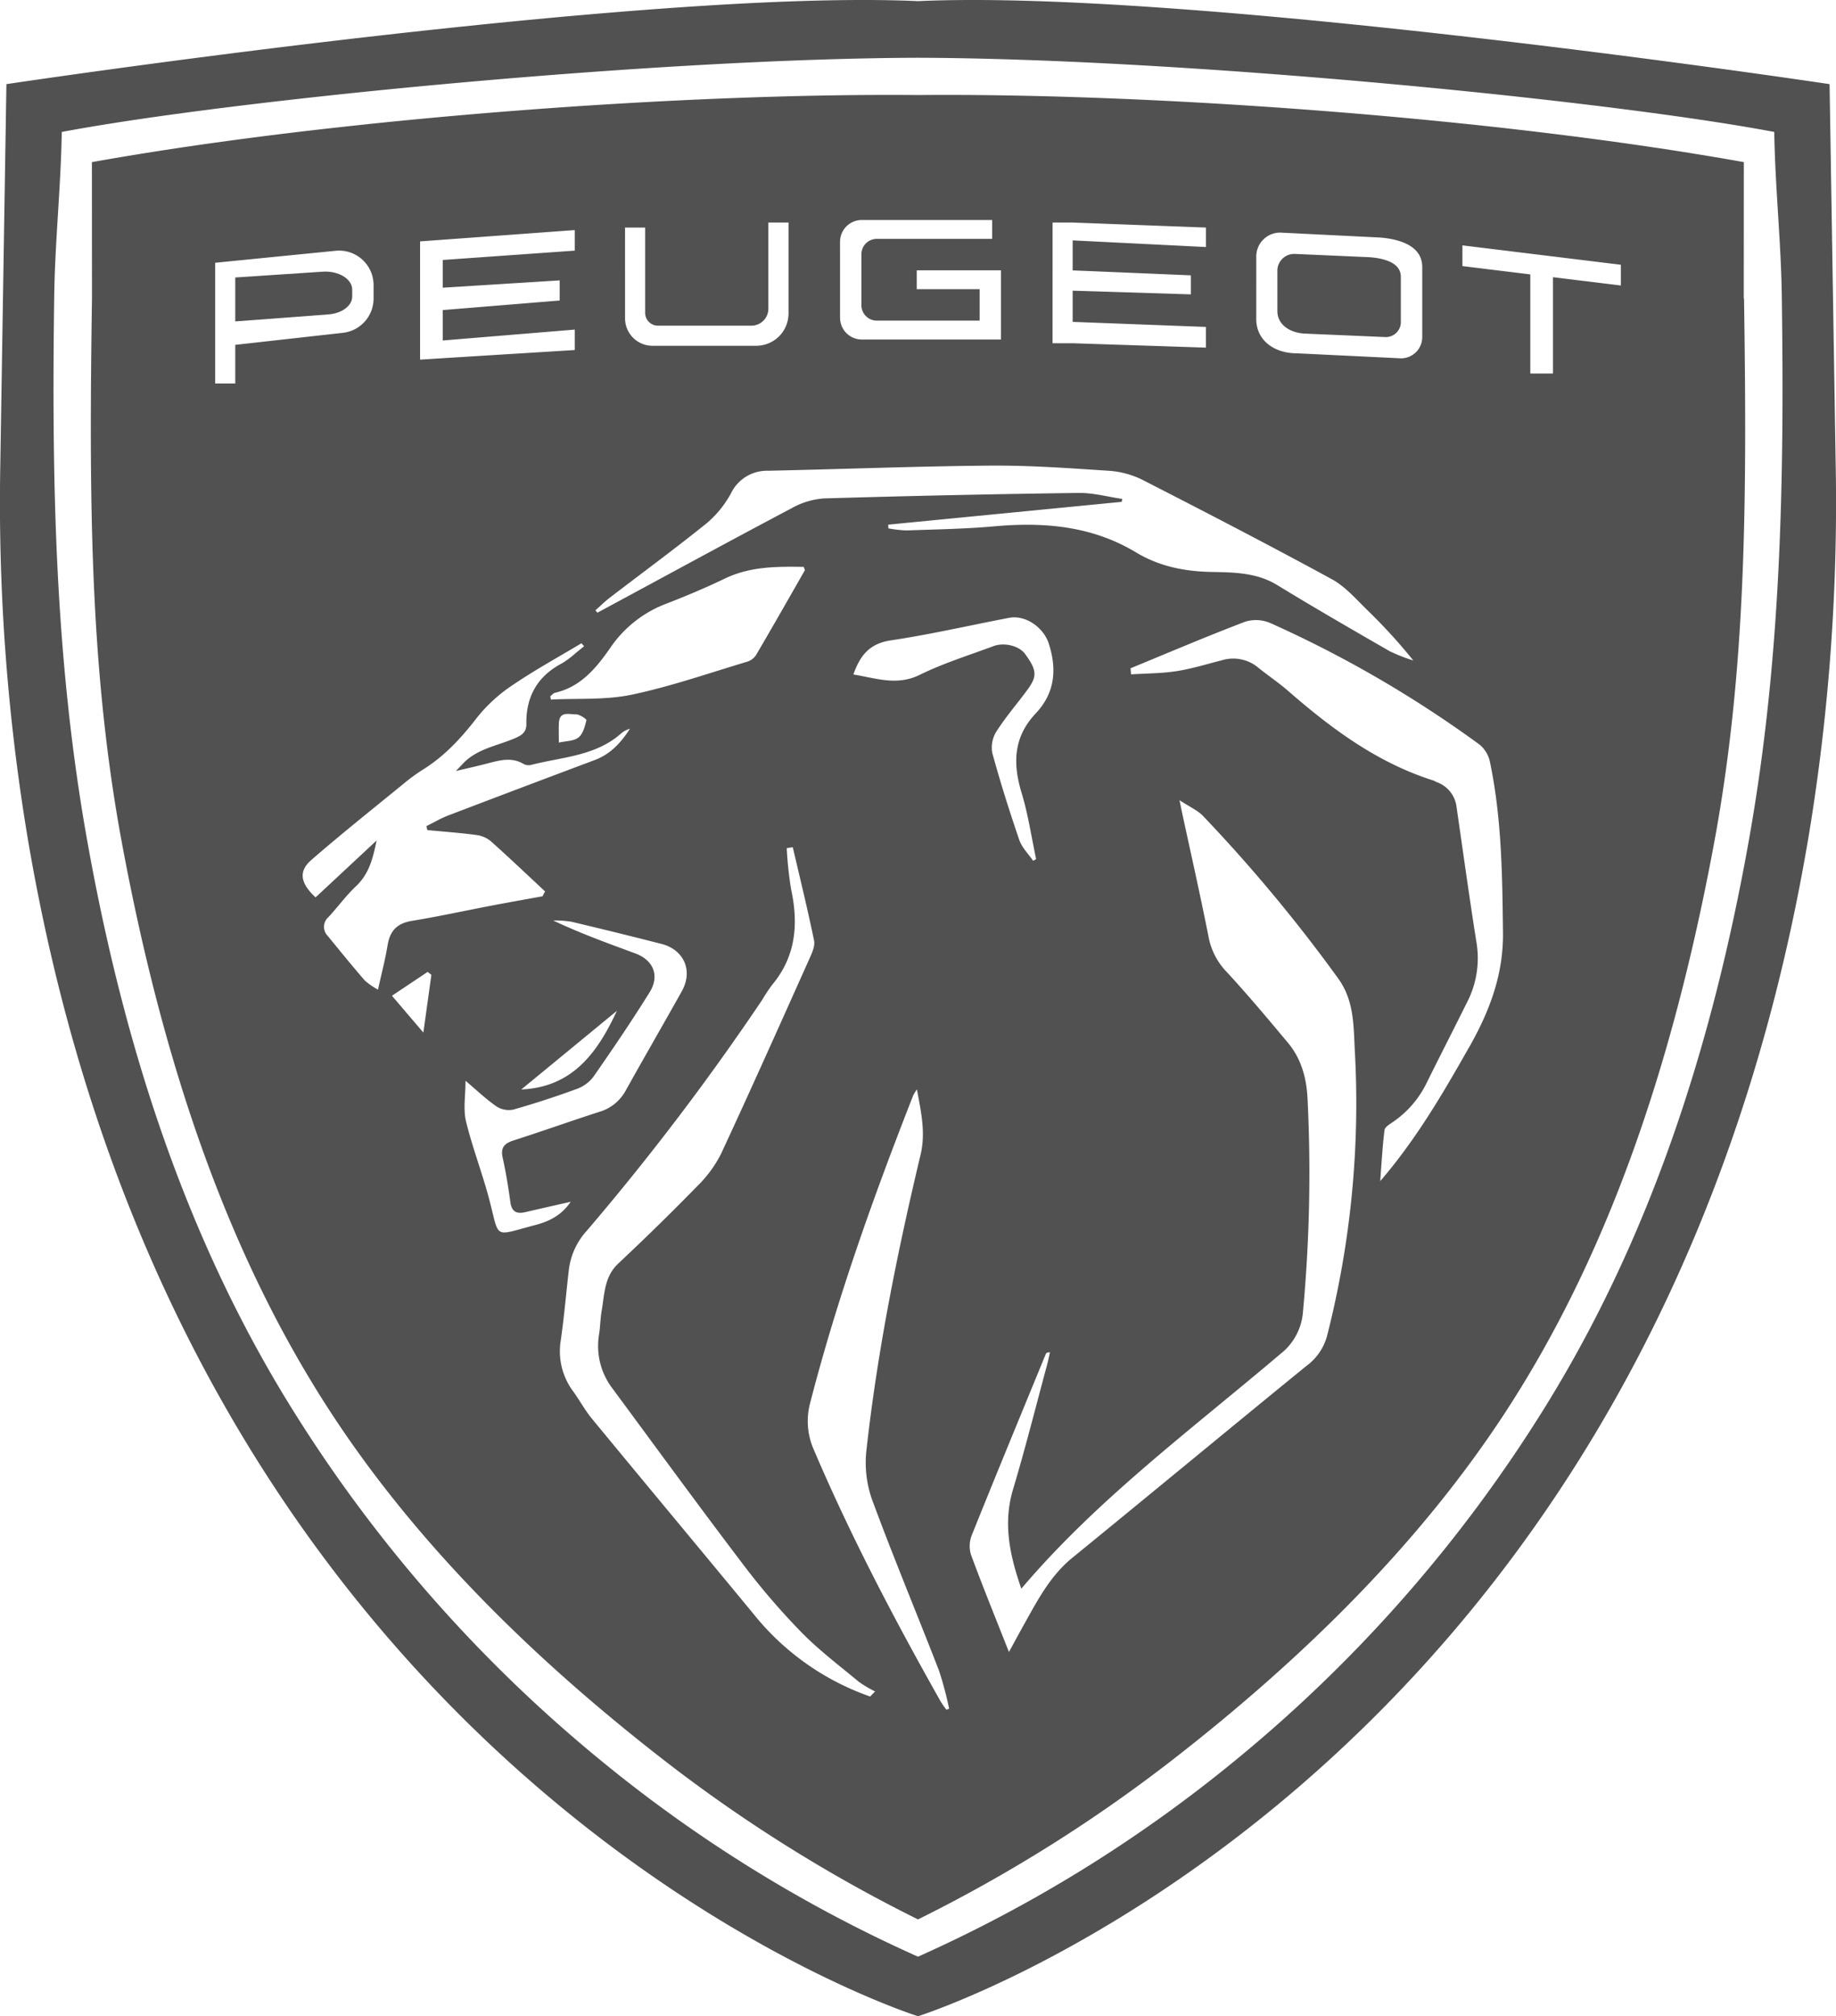 <svg xmlns="http://www.w3.org/2000/svg" width="418.95" height="459.892" viewBox="0 0 418.95 459.892">
  <g id="Gruppe_1" data-name="Gruppe 1" transform="translate(-733.716 -982.108)">
    <path id="Pfad_1" data-name="Pfad 1" d="M454.6,141.444,453.2,54.3S308.028,32.5,245.19,35.368C182.358,32.5,37.179,54.3,37.179,54.3l-1.4,87.142a465.873,465.873,0,0,0,6.062,83.671C77.981,442.643,245.19,495,245.19,495S412.4,442.643,448.545,225.115a465.228,465.228,0,0,0,6.057-83.671m-19.759,85.005c-8.581,48.294-23.048,91.815-46.793,129.966a326.153,326.153,0,0,1-70.395,80.177A319.467,319.467,0,0,1,245.19,481.42a319.585,319.585,0,0,1-72.459-44.828,326.156,326.156,0,0,1-70.4-80.177c-23.745-38.151-38.206-81.672-46.787-129.966-7.375-41.5-8.039-82.176-7.452-124.042.171-12.113,1.539-25.09,1.716-37.2C89.015,57.823,185.4,48.461,245.19,48.284c59.792.177,156.18,9.539,195.389,16.919.171,12.114,1.544,25.091,1.716,37.2.587,41.866-.078,82.542-7.452,124.042" transform="translate(698 947)" fill="#515151"/>
    <path id="Pfad_2" data-name="Pfad 2" d="M110.64,106.825,89.4,108.419V98.4l19.958-1.323c3.6-.239,6.727,1.655,6.727,4.08v1.594c0,2.087-2.342,3.848-5.442,4.075" transform="translate(698 947)" fill="#515151"/>
    <path id="Pfad_3" data-name="Pfad 3" d="M350.209,94.02a19.7,19.7,0,0,0-2.558-.266l-16.354-.72a3.841,3.841,0,0,0-4.047,3.6v9.434c0,3.261,3.15,5.149,6.815,5.149l17.7.758a3.418,3.418,0,0,0,3.6-3.2V98.25c0-2.447-2.159-3.682-5.16-4.23m0,0a19.7,19.7,0,0,0-2.558-.266l-16.354-.72a3.841,3.841,0,0,0-4.047,3.6v9.434c0,3.261,3.15,5.149,6.815,5.149l17.7.758a3.418,3.418,0,0,0,3.6-3.2V98.25c0-2.447-2.159-3.682-5.16-4.23m0,0a19.7,19.7,0,0,0-2.558-.266l-16.354-.72a3.841,3.841,0,0,0-4.047,3.6v9.434c0,3.261,3.15,5.149,6.815,5.149l17.7.758a3.418,3.418,0,0,0,3.6-3.2V98.25c0-2.447-2.159-3.682-5.16-4.23m0,0a19.7,19.7,0,0,0-2.558-.266l-16.354-.72a3.841,3.841,0,0,0-4.047,3.6v9.434c0,3.261,3.15,5.149,6.815,5.149l17.7.758a3.418,3.418,0,0,0,3.6-3.2V98.25c0-2.447-2.159-3.682-5.16-4.23m0,0a19.7,19.7,0,0,0-2.558-.266l-16.354-.72a3.841,3.841,0,0,0-4.047,3.6v9.434c0,3.261,3.15,5.149,6.815,5.149l17.7.758a3.418,3.418,0,0,0,3.6-3.2V98.25c0-2.447-2.159-3.682-5.16-4.23m0,0a19.7,19.7,0,0,0-2.558-.266l-16.354-.72a3.841,3.841,0,0,0-4.047,3.6v9.434c0,3.261,3.15,5.149,6.815,5.149l17.7.758a3.418,3.418,0,0,0,3.6-3.2V98.25c0-2.447-2.159-3.682-5.16-4.23m0,0a19.7,19.7,0,0,0-2.558-.266l-16.354-.72a3.841,3.841,0,0,0-4.047,3.6v9.434c0,3.261,3.15,5.149,6.815,5.149l17.7.758a3.418,3.418,0,0,0,3.6-3.2V98.25c0-2.447-2.159-3.682-5.16-4.23m0,0a19.7,19.7,0,0,0-2.558-.266l-16.354-.72a3.841,3.841,0,0,0-4.047,3.6v9.434c0,3.261,3.15,5.149,6.815,5.149l17.7.758a3.418,3.418,0,0,0,3.6-3.2V98.25c0-2.447-2.159-3.682-5.16-4.23m0,0a19.7,19.7,0,0,0-2.558-.266l-16.354-.72a3.841,3.841,0,0,0-4.047,3.6v9.434c0,3.261,3.15,5.149,6.815,5.149l17.7.758a3.418,3.418,0,0,0,3.6-3.2V98.25c0-2.447-2.159-3.682-5.16-4.23m0,0a19.7,19.7,0,0,0-2.558-.266l-16.354-.72a3.841,3.841,0,0,0-4.047,3.6v9.434c0,3.261,3.15,5.149,6.815,5.149l17.7.758a3.418,3.418,0,0,0,3.6-3.2V98.25c0-2.447-2.159-3.682-5.16-4.23m0,0a19.7,19.7,0,0,0-2.558-.266l-16.354-.72a3.841,3.841,0,0,0-4.047,3.6v9.434c0,3.261,3.15,5.149,6.815,5.149l17.7.758a3.418,3.418,0,0,0,3.6-3.2V98.25c0-2.447-2.159-3.682-5.16-4.23m0,0a19.7,19.7,0,0,0-2.558-.266l-16.354-.72a3.841,3.841,0,0,0-4.047,3.6v9.434c0,3.261,3.15,5.149,6.815,5.149l17.7.758a3.418,3.418,0,0,0,3.6-3.2V98.25c0-2.447-2.159-3.682-5.16-4.23m0,0a19.7,19.7,0,0,0-2.558-.266l-16.354-.72a3.841,3.841,0,0,0-4.047,3.6v9.434c0,3.261,3.15,5.149,6.815,5.149l17.7.758a3.418,3.418,0,0,0,3.6-3.2V98.25c0-2.447-2.159-3.682-5.16-4.23m0,0a19.7,19.7,0,0,0-2.558-.266l-16.354-.72a3.841,3.841,0,0,0-4.047,3.6v9.434c0,3.261,3.15,5.149,6.815,5.149l17.7.758a3.418,3.418,0,0,0,3.6-3.2V98.25c0-2.447-2.159-3.682-5.16-4.23m83.466,9.168.016-31.1c-56.808-10.181-135.507-15.789-188.5-15.3C192.2,56.3,113.5,61.909,56.689,72.09l.016,31.1c-.675,45.9-.537,84.662,6.871,124.412,9.561,51.295,24.471,94.207,47.629,129.684,19.676,30.134,46.184,56.032,74.99,78.515a343.41,343.41,0,0,0,58.995,37.116,343,343,0,0,0,59-37.116c28.8-22.483,55.319-48.381,74.995-78.515,23.158-35.477,38.067-78.389,47.629-129.684,7.407-39.75,7.546-78.51,6.865-124.412m-111.3-9.578a5.453,5.453,0,0,1,5.453-5.453l22.024,1.091a22.445,22.445,0,0,1,3.449.4c4.042.83,6.948,2.7,6.948,6.4v15.951a4.846,4.846,0,0,1-4.844,4.844l-23.85-1.152c-4.939,0-9.18-2.856-9.18-7.795Zm-46.477-7.745h4.589l30.411,1.146v4.44L280.484,89.94v6.848c3.975.15,26.968,1.124,26.968,1.124v4.341l-26.968-.842v7.114l30.411,1.152V114.4l-30.411-1h-4.589ZM227.4,90.255a4.438,4.438,0,0,1,.05-.664,4.955,4.955,0,0,1,4.916-4.3H262.12v4.3H235.8a3.516,3.516,0,0,0-3.521,3.521v11.615a3.516,3.516,0,0,0,3.521,3.516h23.452v-7.175H244.908v-4.3H264.13v15.779H232.368a4.956,4.956,0,0,1-4.916-4.3,4.382,4.382,0,0,1-.05-.659Zm-49.058-3.244h4.59v19.466a2.916,2.916,0,0,0,2.912,2.912h21.332a3.87,3.87,0,0,0,3.87-3.87V85.865h4.6V106.61a7.367,7.367,0,0,1-7.375,7.368H184.6a6.257,6.257,0,0,1-6.256-6.256Zm-3.416,84.379c7.347-5.636,14.816-11.111,22.024-16.919a23.805,23.805,0,0,0,5.553-6.81,9.118,9.118,0,0,1,8.476-5.176c16.9-.36,33.8-1.03,50.7-1.174,8.963-.072,17.943.582,26.895,1.169a20.181,20.181,0,0,1,7.679,2c14.528,7.424,29.016,14.926,43.344,22.726,3.1,1.688,5.586,4.6,8.178,7.119a125.635,125.635,0,0,1,10.441,11.439,38.652,38.652,0,0,1-5.409-2.131c-8.6-4.95-17.2-9.91-25.672-15.088-4.7-2.861-9.9-2.883-14.976-2.977-6.189-.118-11.931-1.279-17.212-4.457-10.032-6.04-20.939-6.97-32.3-5.952-6.649.593-13.348.7-20.025.936a27.1,27.1,0,0,1-4.2-.471c-.011-.282-.017-.564-.022-.847q26.632-2.6,53.276-5.2c.038-.222.083-.448.122-.67-3.311-.476-6.633-1.406-9.944-1.362q-29.073.392-58.137,1.251a17.581,17.581,0,0,0-7.3,2.2c-13.841,7.315-27.582,14.806-41.356,22.235l-3.023,1.627c-.155-.177-.305-.359-.46-.536,1.113-.98,2.171-2.033,3.344-2.929m93.924,44.623c1.49,4.9,2.226,10.021,3.3,15.048-.221.133-.448.259-.675.393-1.074-1.567-2.558-3-3.156-4.724-2.253-6.582-4.357-13.225-6.184-19.935a6.9,6.9,0,0,1,1-4.916c2.109-3.283,4.689-6.262,7.009-9.412,2.3-3.122,2.176-4.484-.5-8.183-1.334-1.837-4.711-2.74-7.23-1.8-5.631,2.105-11.422,3.893-16.787,6.534-5.237,2.58-9.976.785-15.175-.067,1.562-4.467,3.793-7.069,8.526-7.778,9.047-1.351,17.988-3.421,26.979-5.138,3.842-.736,7.9,2.237,9.074,5.847,1.932,5.951,1.367,11.348-2.962,15.939-5.138,5.442-5.265,11.449-3.217,18.192m-93.763-33.306a26.974,26.974,0,0,1,12.878-9.982c4.44-1.728,8.847-3.577,13.137-5.642,5.813-2.8,11.914-2.768,18.021-2.674.138.448.293.687.233.8-3.682,6.45-7.358,12.911-11.123,19.317a3.777,3.777,0,0,1-2.015,1.511c-8.759,2.613-17.44,5.653-26.364,7.524-5.957,1.251-12.269.8-18.42,1.113-.055-.244-.11-.488-.166-.726.366-.282.687-.73,1.1-.824,5.969-1.368,9.512-5.781,12.723-10.414m-5.564,16.68c-.338,1.407-.781,3.112-1.81,3.931-1.063.847-2.841.791-4.479,1.169,0-1.661-.05-3.067.011-4.464.127-2.806,2.4-1.942,3.87-1.981.836-.016,2.474,1.074,2.408,1.345M131.573,90.167l35.295-2.58v4.689l-30.129,2.132v6.322l26.685-1.667v4.59l-26.685,2.181v6.938l30.129-2.486v4.661l-30.129,1.866-5.166.327ZM89.4,122.587h-4.59V95.044l27.505-2.735a7.872,7.872,0,0,1,8.647,7.834V103.2a7.877,7.877,0,0,1-7,7.823L89.4,113.768Zm32.575,138.248a15.988,15.988,0,0,1-3.017-2.076c-2.873-3.321-5.647-6.732-8.426-10.137a2.953,2.953,0,0,1,.149-4.346c2.143-2.314,4.009-4.9,6.295-7.053,2.99-2.825,3.853-6.407,4.673-10.4-4.789,4.461-9.373,8.736-13.924,12.972-3.532-3.278-3.925-5.957-.969-8.532,6.843-5.946,13.946-11.587,20.972-17.323a40.779,40.779,0,0,1,4.39-3.222c5.038-3.117,8.913-7.33,12.506-12.008a35.439,35.439,0,0,1,8.183-7.414c5.022-3.41,10.375-6.333,15.585-9.461.205.227.4.448.609.67-.664.537-1.312,1.09-1.982,1.616a20.806,20.806,0,0,1-2.979,2.237c-5.619,2.923-8.3,7.556-8.215,13.819.027,1.86-.9,2.569-2.5,3.272-4.153,1.81-8.925,2.43-12.175,6.057-.243.27-.5.525-1.406,1.467,2.962-.7,5.093-1.174,7.2-1.723,2.79-.73,5.547-1.522,8.315.15a2.415,2.415,0,0,0,1.678.172c7.048-1.811,14.682-1.977,20.545-7.2a4.929,4.929,0,0,1,1.971-1.025c-2.01,3.117-4.4,5.764-8.016,7.12q-16.759,6.279-33.479,12.662c-1.705.653-3.3,1.6-4.944,2.419.072.3.144.6.216.9,3.721.354,7.452.625,11.15,1.112a6.513,6.513,0,0,1,3.306,1.4c4.2,3.743,8.276,7.628,12.4,11.466-.188.371-.382.742-.57,1.118-3.859.7-7.717,1.384-11.565,2.121-6.1,1.162-12.163,2.491-18.287,3.5-3.333.548-4.966,2.253-5.5,5.519s-1.384,6.478-2.193,10.148m54.511,4.845c-4.4,9.472-10.065,17.406-21.824,17.938,7.319-6.013,14.571-11.976,21.824-17.938m-44.158,4.955c-2.585-3.023-4.6-5.382-7.164-8.4,2.879-1.927,5.514-3.683,8.144-5.442.283.227.565.453.847.681-.576,4.124-1.146,8.249-1.827,13.16m15.026,38.039c-1.578-5.985-3.842-11.791-5.3-17.8-.665-2.747-.111-5.786-.111-9.241,2.563,2.164,4.678,4.191,7.048,5.836a5.2,5.2,0,0,0,3.836.741c4.861-1.372,9.678-2.95,14.423-4.689a8.341,8.341,0,0,0,3.853-2.768c4.418-6.34,8.764-12.733,12.844-19.294,2.359-3.787.875-7.341-3.244-8.869-6.251-2.309-12.523-4.569-18.768-7.524a24.986,24.986,0,0,1,4.141.282q10.314,2.442,20.578,5.065c5.155,1.319,7.247,6.124,4.662,10.763-4.235,7.59-8.6,15.1-12.822,22.694a10.031,10.031,0,0,1-6.057,4.861c-6.538,2.109-13.01,4.423-19.554,6.516-2.1.675-2.968,1.638-2.458,3.948.747,3.349,1.29,6.748,1.76,10.153.305,2.181,1.445,2.7,3.388,2.248,3.328-.769,6.661-1.522,10.37-2.364-2.181,3.2-5,4.5-8.216,5.343-9.605,2.523-7.956,3.243-10.375-5.9m86.92,113.407a59.148,59.148,0,0,1-26.707-18.952c-12.219-14.809-24.52-29.547-36.733-44.367-1.573-1.9-2.774-4.12-4.214-6.141a15.291,15.291,0,0,1-2.967-11.592c.808-5.476,1.246-11.011,1.9-16.509a16.082,16.082,0,0,1,4.053-8.665,577.1,577.1,0,0,0,40.055-52.705,37.9,37.9,0,0,1,2.209-3.344c5.443-6.5,6.1-13.869,4.374-21.841a83.948,83.948,0,0,1-1-9.395l1.379-.216c1.649,7.086,3.388,14.151,4.855,21.276.26,1.246-.454,2.818-1.03,4.1-6.677,14.891-13.326,29.8-20.207,44.589a27.87,27.87,0,0,1-5.4,7.33q-8.811,9.02-18.027,17.655c-3.227,3.028-3.139,7-3.8,10.808-.31,1.782-.315,3.621-.6,5.409a15.968,15.968,0,0,0,3.162,12.422c9.871,13.366,19.67,26.792,29.724,40.017a163.1,163.1,0,0,0,13.26,15.431c4.041,4.129,8.708,7.651,13.165,11.354a26.175,26.175,0,0,0,3.676,2.171c-.376.388-.758.781-1.135,1.168m17.418,3a21.471,21.471,0,0,1-1.274-1.8c-10.557-18.714-20.55-37.709-28.988-57.5a16.084,16.084,0,0,1-.786-10.85c6.168-23.889,14.478-47.053,23.474-69.99a11.007,11.007,0,0,1,.842-1.341c.968,5.255,2.026,9.861.825,14.921-5.293,22.206-9.816,44.573-12.335,67.282a25.325,25.325,0,0,0,1.218,11.206c4.849,13.16,10.269,26.1,15.341,39.186a79.577,79.577,0,0,1,2.3,8.666c-.205.077-.415.148-.62.221m86.871-85.294a12.549,12.549,0,0,1-4.723,6.877c-17.849,14.55-35.587,29.237-53.437,43.787-4.982,4.057-7.839,9.539-10.868,14.948-1.074,1.915-2.109,3.847-3.576,6.527-3.051-7.746-5.963-14.892-8.637-22.129a6.751,6.751,0,0,1,.133-4.462c5.542-13.8,11.233-27.555,16.886-41.318.1-.248.266-.47.98-.431-.222.951-.41,1.916-.665,2.856-2.563,9.484-4.955,19.018-7.773,28.424-2.424,8.1-.509,15.612,1.9,22.616,17.251-20.358,38.788-36.285,59.1-53.531a13.422,13.422,0,0,0,5.171-9.649,342.384,342.384,0,0,0,1.052-48.377c-.21-4.822-1.384-9.274-4.517-13.011-4.535-5.408-9.069-10.839-13.858-16.027a15.613,15.613,0,0,1-4.185-7.9c-1.9-9.646-4.081-19.234-6.151-28.845-.117-.538-.222-1.074-.515-2.513,2.259,1.495,4.141,2.3,5.437,3.665a355.727,355.727,0,0,1,30.771,36.994c3.748,5.186,3.487,11.027,3.809,16.736a214.581,214.581,0,0,1-6.339,64.763m32.371-65.759c-5.98,10.563-12.086,21.015-20.252,30.494.3-3.888.5-7.791.985-11.655.089-.714,1.251-1.378,2.026-1.915a22.894,22.894,0,0,0,7.568-8.8c3-6.08,6.107-12.1,9.113-18.176a21.967,21.967,0,0,0,2.326-13.586c-1.656-10.37-3.079-20.766-4.59-31.158a6.87,6.87,0,0,0-4.573-5.741c-.266-.106-.5-.283-.775-.371-12.75-4.036-23.192-11.8-33.107-20.435-2.16-1.882-4.562-3.471-6.788-5.281a8.916,8.916,0,0,0-8.349-1.685c-3.421.875-6.821,1.928-10.3,2.471-3.416.531-6.921.514-10.387.736-.038-.46-.077-.925-.121-1.384,8.725-3.588,17.4-7.293,26.209-10.647a8.36,8.36,0,0,1,5.769.36A263.468,263.468,0,0,1,373.4,205a7.067,7.067,0,0,1,2.33,4.036c2.663,12.8,2.791,25.777,2.946,38.8.111,9.689-3.117,18.017-7.745,26.2m34.646-173.808-15.5-1.894v21.968h-5.166V97.7l-15.49-1.9V91.075L405.578,95.5Zm-71.513,11,17.7.758a3.418,3.418,0,0,0,3.6-3.2V98.25c0-2.447-2.159-3.682-5.16-4.23a19.7,19.7,0,0,0-2.558-.266l-16.354-.72a3.841,3.841,0,0,0-4.047,3.6v9.434c0,3.261,3.15,5.149,6.815,5.149m16.144-17.2a19.7,19.7,0,0,0-2.558-.266l-16.354-.72a3.841,3.841,0,0,0-4.047,3.6v9.434c0,3.261,3.15,5.149,6.815,5.149l17.7.758a3.418,3.418,0,0,0,3.6-3.2V98.25c0-2.447-2.159-3.682-5.16-4.23m0,0a19.7,19.7,0,0,0-2.558-.266l-16.354-.72a3.841,3.841,0,0,0-4.047,3.6v9.434c0,3.261,3.15,5.149,6.815,5.149l17.7.758a3.418,3.418,0,0,0,3.6-3.2V98.25c0-2.447-2.159-3.682-5.16-4.23m0,0a19.7,19.7,0,0,0-2.558-.266l-16.354-.72a3.841,3.841,0,0,0-4.047,3.6v9.434c0,3.261,3.15,5.149,6.815,5.149l17.7.758a3.418,3.418,0,0,0,3.6-3.2V98.25c0-2.447-2.159-3.682-5.16-4.23m0,0a19.7,19.7,0,0,0-2.558-.266l-16.354-.72a3.841,3.841,0,0,0-4.047,3.6v9.434c0,3.261,3.15,5.149,6.815,5.149l17.7.758a3.418,3.418,0,0,0,3.6-3.2V98.25c0-2.447-2.159-3.682-5.16-4.23m0,0a19.7,19.7,0,0,0-2.558-.266l-16.354-.72a3.841,3.841,0,0,0-4.047,3.6v9.434c0,3.261,3.15,5.149,6.815,5.149l17.7.758a3.418,3.418,0,0,0,3.6-3.2V98.25c0-2.447-2.159-3.682-5.16-4.23m0,0a19.7,19.7,0,0,0-2.558-.266l-16.354-.72a3.841,3.841,0,0,0-4.047,3.6v9.434c0,3.261,3.15,5.149,6.815,5.149l17.7.758a3.418,3.418,0,0,0,3.6-3.2V98.25c0-2.447-2.159-3.682-5.16-4.23m0,0a19.7,19.7,0,0,0-2.558-.266l-16.354-.72a3.841,3.841,0,0,0-4.047,3.6v9.434c0,3.261,3.15,5.149,6.815,5.149l17.7.758a3.418,3.418,0,0,0,3.6-3.2V98.25c0-2.447-2.159-3.682-5.16-4.23m0,0a19.7,19.7,0,0,0-2.558-.266l-16.354-.72a3.841,3.841,0,0,0-4.047,3.6v9.434c0,3.261,3.15,5.149,6.815,5.149l17.7.758a3.418,3.418,0,0,0,3.6-3.2V98.25c0-2.447-2.159-3.682-5.16-4.23m0,0a19.7,19.7,0,0,0-2.558-.266l-16.354-.72a3.841,3.841,0,0,0-4.047,3.6v9.434c0,3.261,3.15,5.149,6.815,5.149l17.7.758a3.418,3.418,0,0,0,3.6-3.2V98.25c0-2.447-2.159-3.682-5.16-4.23m0,0a19.7,19.7,0,0,0-2.558-.266l-16.354-.72a3.841,3.841,0,0,0-4.047,3.6v9.434c0,3.261,3.15,5.149,6.815,5.149l17.7.758a3.418,3.418,0,0,0,3.6-3.2V98.25c0-2.447-2.159-3.682-5.16-4.23m0,0a19.7,19.7,0,0,0-2.558-.266l-16.354-.72a3.841,3.841,0,0,0-4.047,3.6v9.434c0,3.261,3.15,5.149,6.815,5.149l17.7.758a3.418,3.418,0,0,0,3.6-3.2V98.25c0-2.447-2.159-3.682-5.16-4.23m0,0a19.7,19.7,0,0,0-2.558-.266l-16.354-.72a3.841,3.841,0,0,0-4.047,3.6v9.434c0,3.261,3.15,5.149,6.815,5.149l17.7.758a3.418,3.418,0,0,0,3.6-3.2V98.25c0-2.447-2.159-3.682-5.16-4.23" transform="translate(698 947)" fill="#515151"/>
  </g>
</svg>
